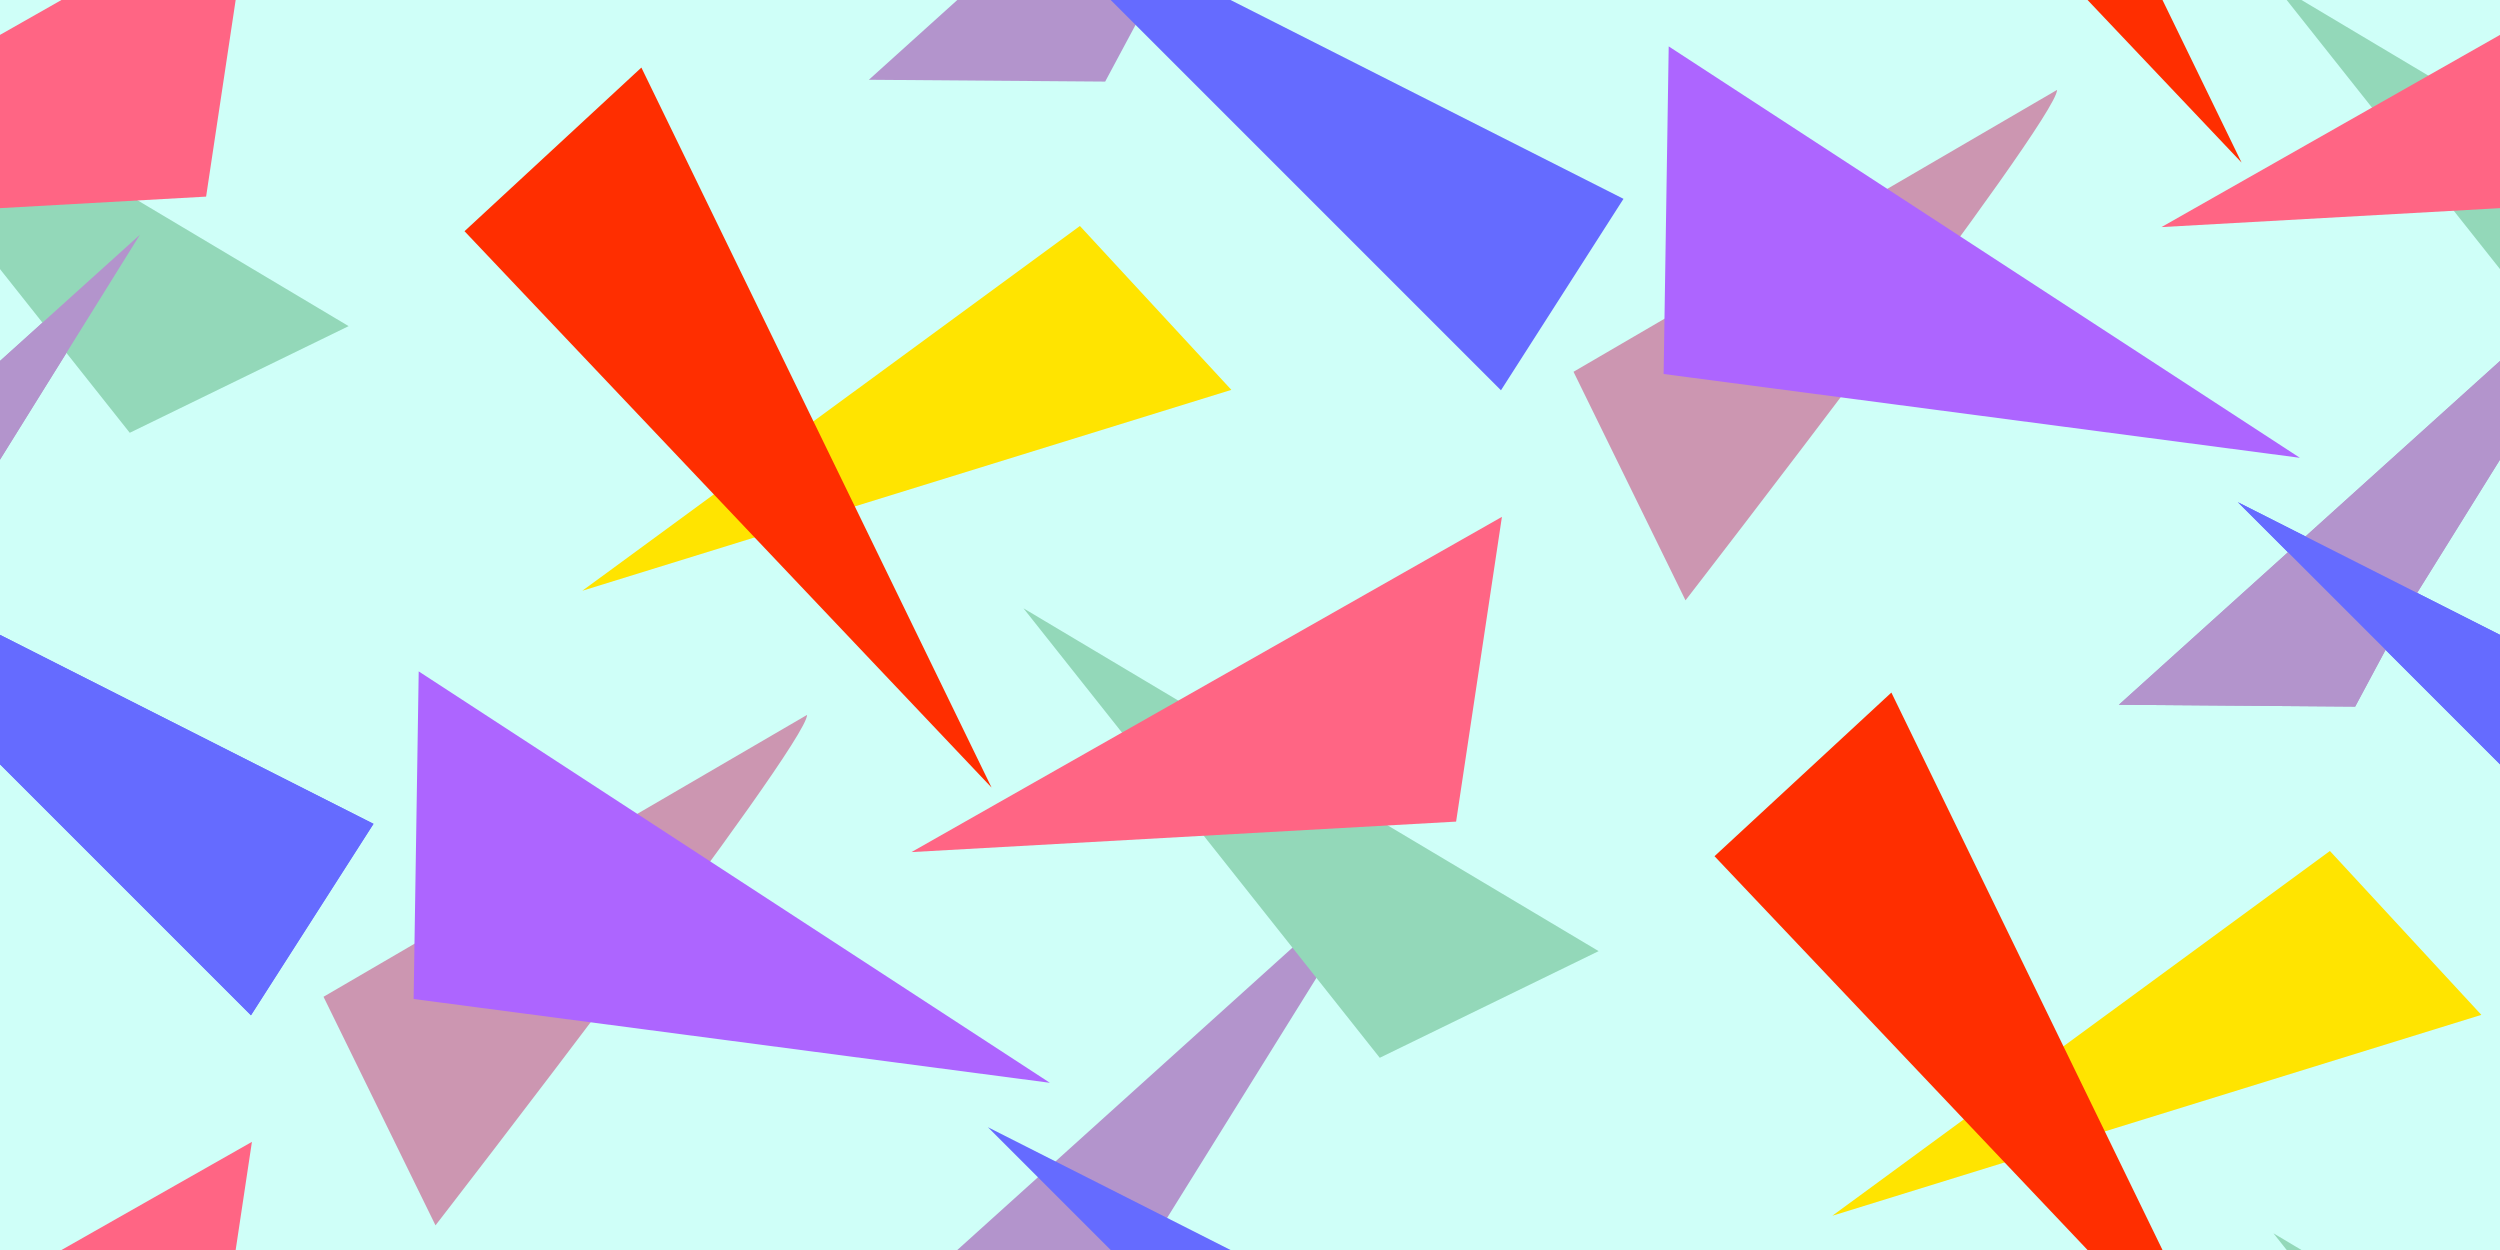 <?xml version="1.0"?>
<svg xmlns="http://www.w3.org/2000/svg" width="600" height="300" viewBox="0 0 600 300">
  <path fill="#cffff8" d="M0 0h600v300H0z"/>
  <g fill-rule="evenodd">
    <path d="M278.326-4.844l55.26-88.826-125.06 112.817 56.713.436z" fill="#b394cc"/>
    <path d="M139.761 141.78L259.18 54.237l36.345 39.33z" fill="#ffe400"/>
    <path d="M111.482 55.489l42.448-39.273 84.047 172.8z" fill="#ff2e00"/>
    <path d="M193.698 171.572c0 7.314-89.178 122.51-89.178 122.51l-26.876-54.855z" fill="#cc96b1"/>
    <path d="M278.326 295.156l55.26-88.826-125.06 112.817 56.713.436z" fill="#b394cc"/>
    <path d="M245.628 145.99l85.514 107.88 52.53-25.598z" fill="#93d8b9"/>
    <path d="M218.753 204.501l141.708-80.454-10.995 73.14z" fill="#ff6584"/>
    <path d="M100.49 161.135L99.27 239.76l152.703 20.114z" fill="#ad65ff"/>
    <path d="M237.091-29.47l123.14 123.14 29.407-45.948zM237.091 270.53l123.14 123.14 29.407-45.948z" fill="#656bff"/>
  </g>
  <g fill-rule="evenodd">
    <path d="M578.326-154.844l55.26-88.826-125.06 112.817 56.713.436z" fill="#b394cc"/>
    <path d="M439.761-8.22L559.18-95.763l36.345 39.33z" fill="#ffe400"/>
    <path d="M411.482-94.511l42.448-39.273 84.047 172.8z" fill="#ff2e00"/>
    <path d="M493.698 21.572c0 7.314-89.178 122.51-89.178 122.51l-26.876-54.855z" fill="#cc96b1"/>
    <path d="M578.326 145.156l55.26-88.826-125.06 112.817 56.713.436z" fill="#b394cc"/>
    <path d="M545.628-4.01l85.514 107.88 52.53-25.598z" fill="#93d8b9"/>
    <path d="M518.753 54.501L660.46-25.953l-10.995 73.14z" fill="#ff6584"/>
    <path d="M400.49 11.135L399.27 89.76l152.703 20.114z" fill="#ad65ff"/>
    <path d="M537.091-179.47l123.14 123.14 29.407-45.948zM537.091 120.53l123.14 123.14 29.407-45.948z" fill="#656bff"/>
  </g>
  <g fill-rule="evenodd">
    <path d="M-21.674-154.844l55.26-88.826-125.06 112.817 56.713.436z" fill="#b394cc"/>
    <path d="M-160.239-8.22L-40.82-95.763l36.345 39.33z" fill="#ffe400"/>
    <path d="M-188.518-94.511l42.448-39.273 84.047 172.8z" fill="#ff2e00"/>
    <path d="M-106.302 21.572c0 7.314-89.178 122.51-89.178 122.51l-26.876-54.855z" fill="#cc96b1"/>
    <path d="M-21.674 145.156l55.26-88.826-125.06 112.817 56.713.436z" fill="#b394cc"/>
    <path d="M-54.372-4.01l85.514 107.88 52.53-25.598z" fill="#93d8b9"/>
    <path d="M-81.247 54.501L60.46-25.953l-10.995 73.14z" fill="#ff6584"/>
    <path d="M-199.51 11.135l-1.221 78.625 152.703 20.114z" fill="#ad65ff"/>
    <path d="M-62.909-179.47L60.231-56.33l29.407-45.948zM-62.909 120.53l123.14 123.14 29.407-45.948z" fill="#656bff"/>
  </g>
  <g fill-rule="evenodd">
    <path d="M-21.674 145.156l55.26-88.826-125.06 112.817 56.713.436z" fill="#b394cc"/>
    <path d="M-160.239 291.78l119.419-87.543 36.345 39.33z" fill="#ffe400"/>
    <path d="M-188.518 205.489l42.448-39.273 84.047 172.8z" fill="#ff2e00"/>
    <path d="M-106.302 321.572c0 7.314-89.178 122.51-89.178 122.51l-26.876-54.855z" fill="#cc96b1"/>
    <path d="M-21.674 445.156l55.26-88.826-125.06 112.817 56.713.436z" fill="#b394cc"/>
    <path d="M-54.372 295.99l85.514 107.88 52.53-25.598z" fill="#93d8b9"/>
    <path d="M-81.247 354.501L60.46 274.047l-10.995 73.14z" fill="#ff6584"/>
    <path d="M-199.51 311.135l-1.221 78.625 152.703 20.114z" fill="#ad65ff"/>
    <path d="M-62.909 120.53l123.14 123.14 29.407-45.948zM-62.909 420.53l123.14 123.14 29.407-45.948z" fill="#656bff"/>
  </g>
  <g>
    <g fill-rule="evenodd">
      <path d="M578.326 145.156l55.26-88.826-125.06 112.817 56.713.436z" fill="#b394cc"/>
      <path d="M439.761 291.78l119.419-87.543 36.345 39.33z" fill="#ffe400"/>
      <path d="M411.482 205.489l42.448-39.273 84.047 172.8z" fill="#ff2e00"/>
      <path d="M493.698 321.572c0 7.314-89.178 122.51-89.178 122.51l-26.876-54.855z" fill="#cc96b1"/>
      <path d="M578.326 445.156l55.26-88.826-125.06 112.817 56.713.436z" fill="#b394cc"/>
      <path d="M545.628 295.99l85.514 107.88 52.53-25.598z" fill="#93d8b9"/>
      <path d="M518.753 354.501l141.708-80.454-10.995 73.14z" fill="#ff6584"/>
      <path d="M400.49 311.135l-1.221 78.625 152.703 20.114z" fill="#ad65ff"/>
      <path d="M537.091 120.53l123.14 123.14 29.407-45.948zM537.091 420.53l123.14 123.14 29.407-45.948z" fill="#656bff"/>
    </g>
  </g>
</svg>
